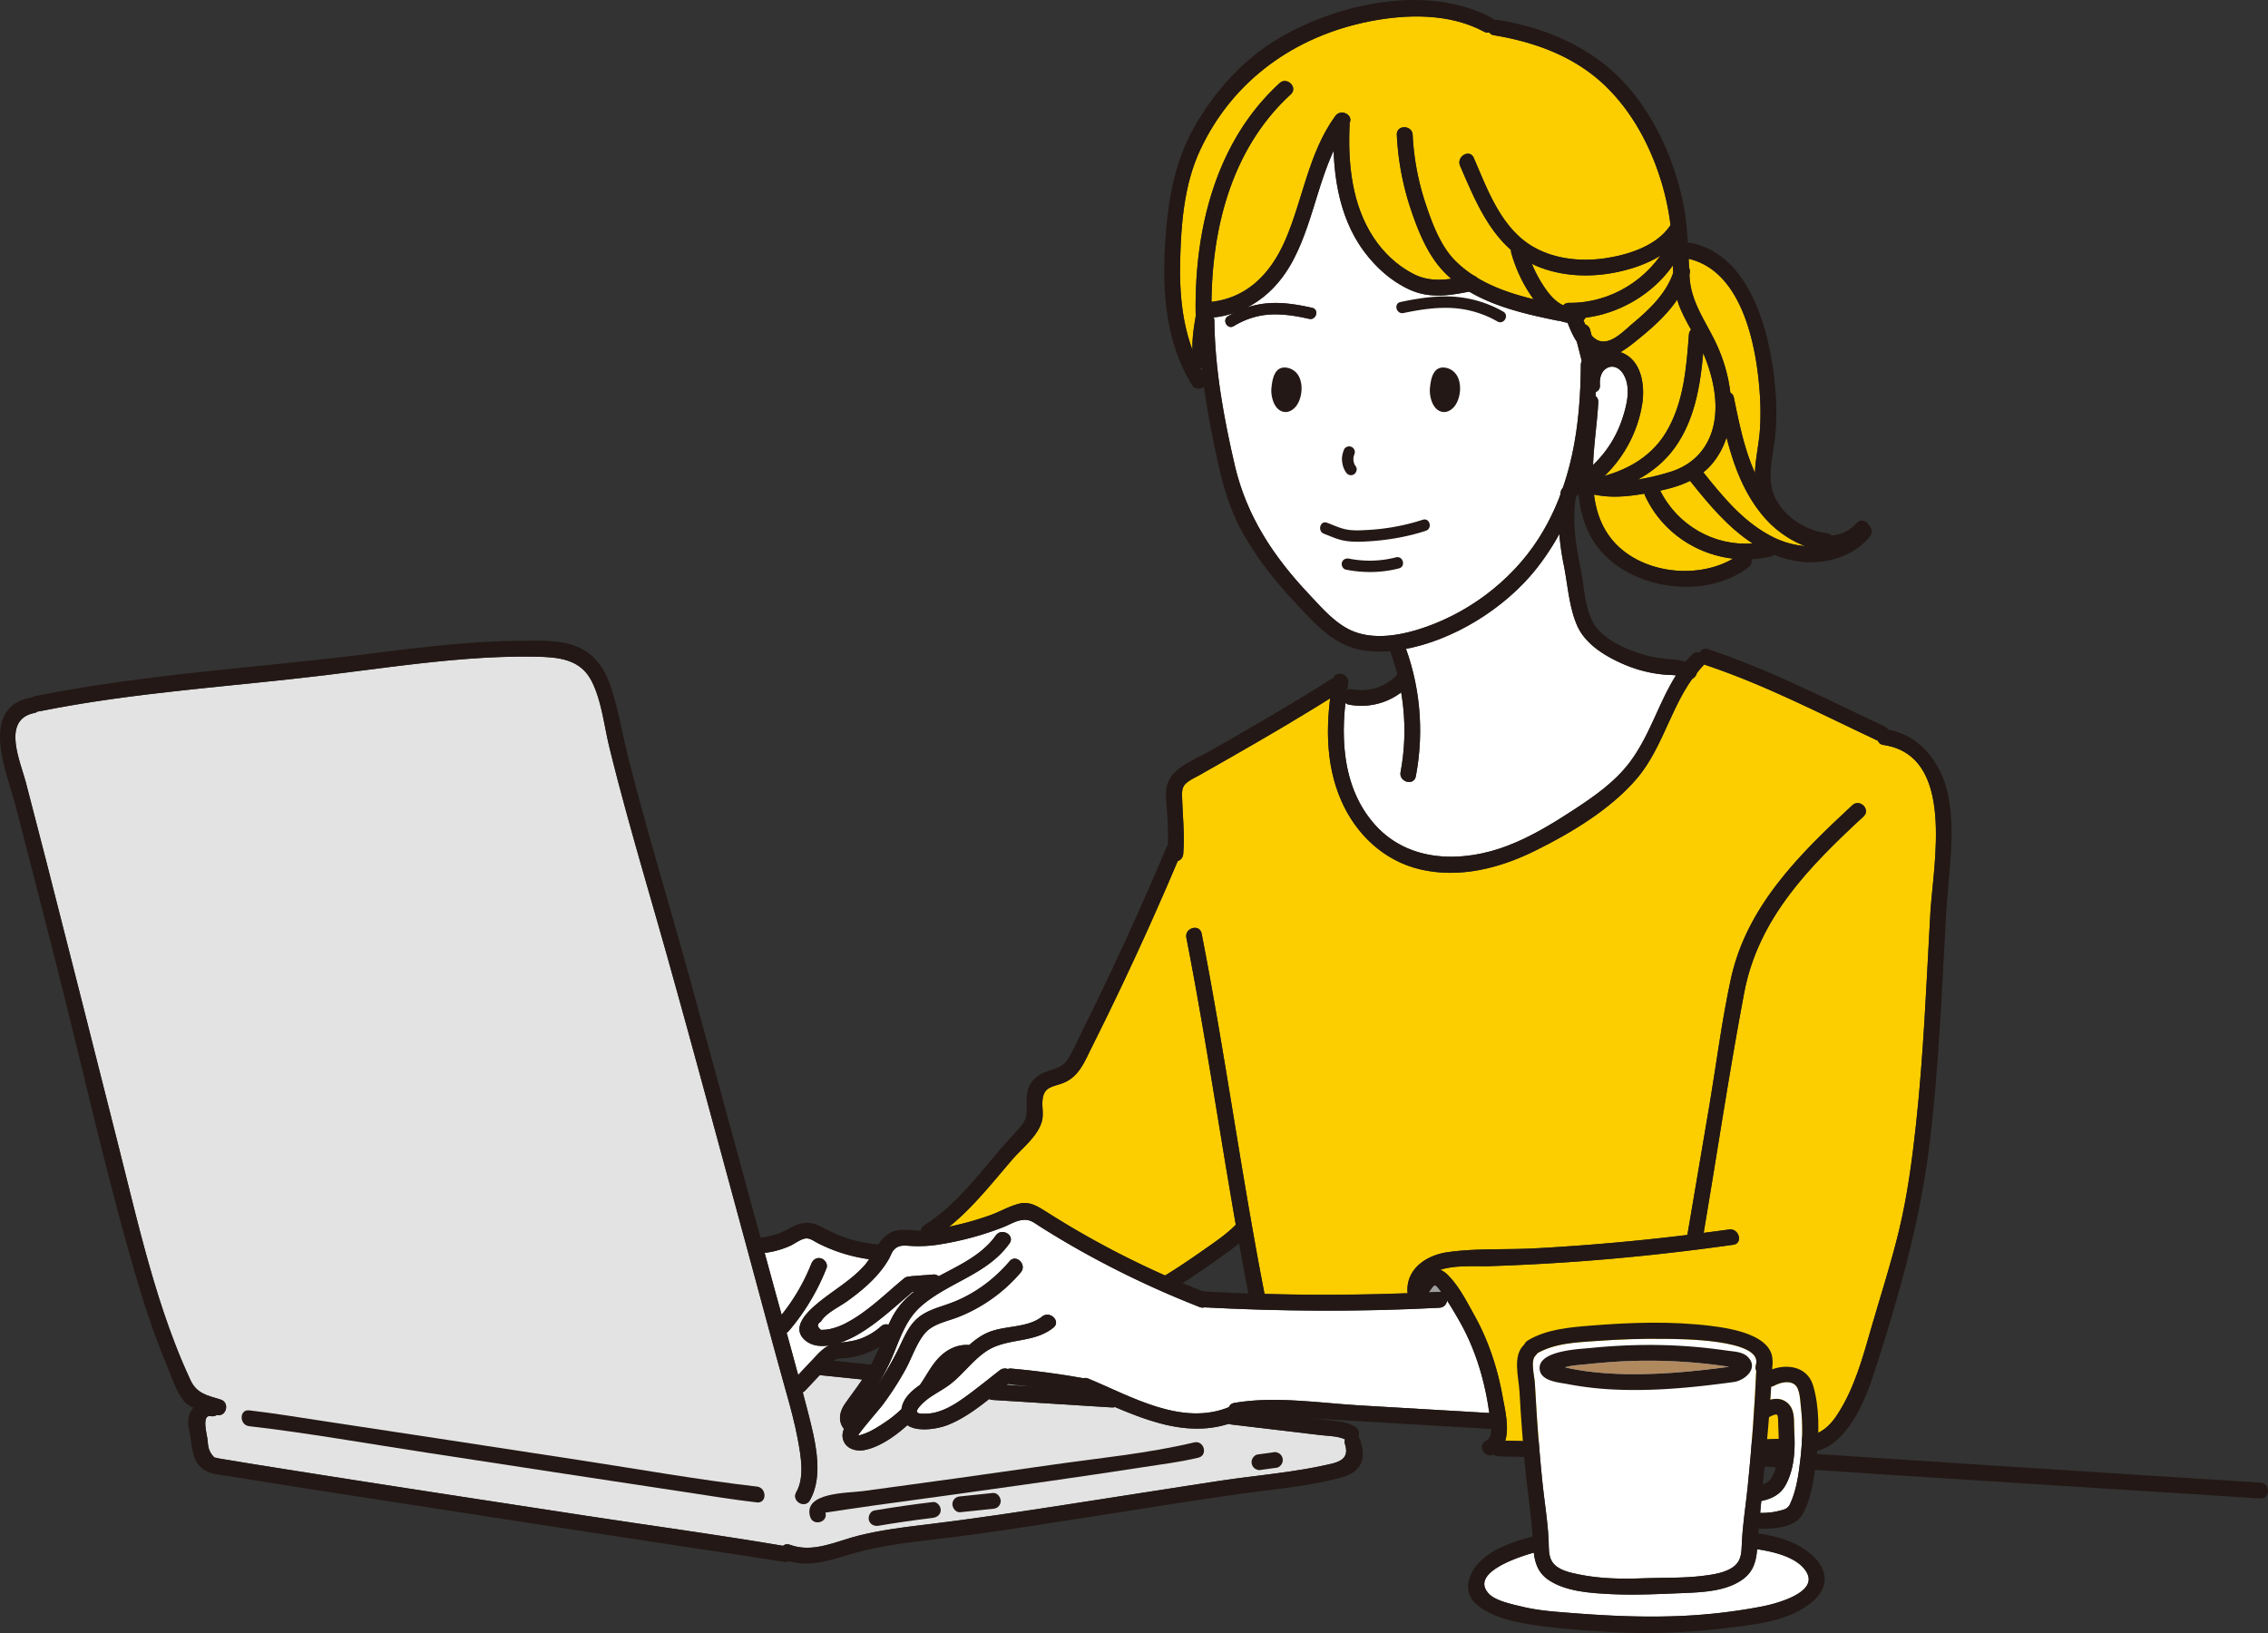 <svg id="グループ_115" data-name="グループ 115" xmlns="http://www.w3.org/2000/svg" width="3819.778" height="2750.207" viewBox="0 0 3819.778 2750.207">
  <rect x="0" y="0" width="3819.778" height="2750.207" fill="#333333" stroke="none"/>
  <g id="グループ_112" data-name="グループ 112">
    <path id="パス_378" data-name="パス 378" d="M2363.823,527.194c26.446-5.559,53.277-9.756,80.387-8.518a172.508,172.508,0,0,1,77.8,22.754c10.8,6.128,20.514-10.506,9.722-16.634a193.739,193.739,0,0,0-84.789-25.24c-29.646-1.751-59.318,2.984-88.242,9.064C2346.578,511.168,2351.709,529.741,2363.823,527.194Z" fill="#9e9e9e"/>
    <path id="パス_379" data-name="パス 379" d="M2303.446,911.8c33.166-1.924,66.3-7.495,97.9-17.865,11.725-3.848,6.7-22.456-5.121-18.574a365.151,365.151,0,0,1-92.777,17.176c-12.924.749-26.283,1.539-38.985-1.514-10.173-2.446-19.712-7-29.478-10.652-11.623-4.351-16.643,14.26-5.12,18.575,10.068,3.769,19.9,8.473,30.425,10.867C2274.445,913.03,2289.051,912.631,2303.446,911.8Z" fill="#9e9e9e"/>
    <path id="パス_380" data-name="パス 380" d="M2272.735,799.959a9.849,9.849,0,0,0,7.422-.972c4.063-2.619,6.58-8.787,3.455-13.177a29.87,29.87,0,0,1-2.466-4.389,31.8,31.8,0,0,1-1.5-5.577,32.362,32.362,0,0,1,0-5.228,30.1,30.1,0,0,1,1.684-6.239q-.384.912-.769,1.825c1.057-2.446,1.691-4.682.952-7.368a9.636,9.636,0,0,0-11.847-6.727c-2.223.72-4.783,2.185-5.757,4.427-2.731,6.285-4.33,13-3.608,19.9.712,6.807,2.659,13.462,6.671,19.1A10.383,10.383,0,0,0,2272.735,799.959Z" fill="#9e9e9e"/>
    <path id="パス_381" data-name="パス 381" d="M2351.063,938.661a177.865,177.865,0,0,1-79.168,2.121c-5.095-1.024-10.4,1.463-11.848,6.727-1.3,4.747,1.6,10.817,6.727,11.847,29.329,5.894,60.421,5.472,89.41-2.121C2368.166,954.1,2363.085,935.513,2351.063,938.661Z" fill="#9e9e9e"/>
    <path id="パス_382" data-name="パス 382" d="M2165.254,619.017c-19.072-1.425-22.417,20.178-23.88,34.2-1.5,14.316,4.534,39.127,22.528,40.642,7.97.671,15.845-4.681,20.6-12.042,8.9-13.8,10.773-36.558,1.462-50.648A27.687,27.687,0,0,0,2165.254,619.017Z" fill="#9e9e9e"/>
    <path id="パス_383" data-name="パス 383" d="M2432.228,619.017c-19.07-1.425-22.415,20.178-23.879,34.2-1.494,14.316,4.533,39.127,22.529,40.642,7.969.671,15.845-4.681,20.594-12.042,8.9-13.8,10.774-36.558,1.463-50.648A27.684,27.684,0,0,0,2432.228,619.017Z" fill="#9e9e9e"/>
    <path id="パス_384" data-name="パス 384" d="M1274.866,2503.623c-97.314-11.148-200.751-29.565-299.8-44.693-143.839-21.97-287.642-44.184-431.536-65.8-41.2-6.188-82.422-13.107-123.824-17.85-17.022-1.95-16.883,24.737,0,26.671,97.315,11.149,200.752,29.566,299.805,44.694,143.839,21.97,287.642,44.184,431.535,65.8,41.2,6.188,82.423,13.108,123.824,17.85C1291.889,2532.245,1291.75,2505.558,1274.866,2503.623Z" fill="#e3e3e3"/>
    <path id="パス_385" data-name="パス 385" d="M2011.193,2429.249c-78.543,18.772-160.973,26.4-240.78,37.9q-158.424,22.827-317.068,44.133c-25.943,3.47-101.247,1.7-88.873,43.273,4.885,16.413,30.634,9.424,25.719-7.09-.063-.211,78.672-11.593,83.389-12.228q69.423-9.351,138.8-19.025c103.765-14.427,207.531-28.976,311.067-44.977,31.565-4.879,63.732-8.831,94.833-16.265C2034.97,2450.979,2027.905,2425.255,2011.193,2429.249Z" fill="#9e9e9e"/>
    <path id="パス_386" data-name="パス 386" d="M1571.063,2529.669q-49.319,5.918-98.317,14.169c-7.106,1.2-11.084,9.964-9.313,16.4,2.068,7.528,9.276,10.52,16.4,9.315q45.454-7.69,91.227-13.217c7.15-.858,13.336-5.515,13.336-13.335C1584.4,2536.464,1578.263,2528.8,1571.063,2529.669Z" fill="#9e9e9e"/>
    <path id="パス_387" data-name="パス 387" d="M1672.08,2514.451l-54.706,5.684c-3.63.377-6.76,1.236-9.43,3.906a13.544,13.544,0,0,0-3.905,9.43c.3,6.607,5.9,14.108,13.335,13.335l54.706-5.684c3.63-.377,6.759-1.236,9.431-3.906a13.551,13.551,0,0,0,3.905-9.43C1685.12,2521.18,1679.511,2513.679,1672.08,2514.451Z" fill="#9e9e9e"/>
    <path id="パス_388" data-name="パス 388" d="M2153.839,2447.441l-3.185-1.345a13.432,13.432,0,0,0-7.09,0l-25.821,3.536c-3.059.419-6.492,3.6-7.97,6.128a13.624,13.624,0,0,0-1.344,10.277,13.488,13.488,0,0,0,6.129,7.969q1.593.672,3.185,1.344a13.416,13.416,0,0,0,7.091,0l25.82-3.536c3.06-.418,6.493-3.6,7.97-6.128a13.335,13.335,0,0,0-4.785-18.245Z" fill="#9e9e9e"/>
    <path id="パス_389" data-name="パス 389" d="M2827.838,514.086c5.483,14.38,12.83,27.834,20.291,41.228a13,13,0,0,0-3.673,8.124c-4.265,56.24-8.787,115.329-38.622,164.78-23.621,39.151-61.417,61.254-103.634,73.2,33.8-32.246,56.948-76.371,63.781-122.1,4.722-31.587-1.827-74.634-36.955-86.207,9.356-5.262,18.131-12.095,26.2-18.585,25.6-20.579,51.135-42.967,69.492-70.107C2825.656,507.671,2826.626,510.909,2827.838,514.086Z" fill="#fcce00"/>
    <path id="パス_390" data-name="パス 390" d="M2907.877,736.536c12.7,49.939,30.8,98.354,65.8,137.426a174.343,174.343,0,0,0,66.163,45.561,146.091,146.091,0,0,1-51.763-14.028c-49.8-24.139-85.422-67.633-119.319-110.065a105.037,105.037,0,0,0,14.975-14.509A132.721,132.721,0,0,0,2907.877,736.536Z" fill="#fcce00"/>
    <path id="パス_391" data-name="パス 391" d="M2886.57,713.222c-8,40.493-33.918,69.186-73.231,81.4a375.641,375.641,0,0,1-54.939,12.865c27.148-14.649,50.874-34.853,68.3-62.3,28.525-44.938,37.013-97.834,41.8-150.139.629,1.447,1.414,2.818,2.008,4.284C2884.765,634.524,2894.04,675.391,2886.57,713.222Z" fill="#fcce00"/>
    <path id="パス_392" data-name="パス 392" d="M2678.025,555.112c-1.03-4.033-4.335-7.123-8.211-8.677-1.042-2.424-1.995-4.795-2.874-7.094a11.588,11.588,0,0,0,3.26-4.279c58.594-7.409,113.3-40.026,147.4-88.241.112,4.073.279,8.141.478,12.211-12.1,35.527-40.177,62.281-68.452,85.825-12.958,10.788-30.431,29.68-48.354,30.272-8.827.293-15.509-4.2-20.833-10.558Q2679.234,559.842,2678.025,555.112Z" fill="#fcce00"/>
    <path id="パス_393" data-name="パス 393" d="M2687.307,667.259c.151-2.413.353-4.816.484-7.235,4.211-1.739,7.334-5.545,6.831-11.645-.872-10.588,1.656-22.9,11.744-28.519,10.247-5.707,20.673-.25,26.658,8.66,15.088,22.463,6.845,54.287-1.121,77.867a187.968,187.968,0,0,1-48.871,76.528c1.451-36.313,7.163-73.059,8.832-105.5A11.281,11.281,0,0,0,2687.307,667.259Z" fill="#fff"/>
    <path id="パス_394" data-name="パス 394" d="M2642.611,510.029a12.068,12.068,0,0,0-9.71,4.148c-12-5.337-22.188-16.7-29.552-27.19a223.89,223.89,0,0,1-23.522-43.236c2.717,1.334,5.09,3.009,7.941,4.21,41.934,17.665,89.522,19.653,133.785,10.715,25.6-5.17,52.1-14.027,74.781-28.143C2761.7,479.821,2703.521,510.742,2642.611,510.029Z" fill="#fcce00"/>
    <path id="パス_395" data-name="パス 395" d="M2722.049,916.708c-23-23.528-33.456-52.538-37.391-83.647.234-.045.459-.112.693-.157,27.868,5.955,56.278,3.363,84.3-1.533a13.408,13.408,0,0,0,.728,3.065c27.7,60.325,85.228,99.169,148.477,106.4C2859.365,975.5,2770.386,966.161,2722.049,916.708Z" fill="#fcce00"/>
    <path id="パス_396" data-name="パス 396" d="M2796.122,826.284c17.379-3.6,34.549-8.67,50.192-16.486.01.012.009.026.019.038,31.1,38.965,63.749,78.168,105.4,105.254C2887.082,920.074,2825.654,884.912,2796.122,826.284Z" fill="#fcce00"/>
    <path id="パス_397" data-name="パス 397" d="M2963.843,663.145a445.231,445.231,0,0,1,.181,61.207c-1.722,23.989-7.5,47.911-8.306,71.971-17.82-39.93-26.827-83.931-35.466-126.585a11.33,11.33,0,0,0-6.045-8.374,267.849,267.849,0,0,0-22.7-80.483c-17.6-38.472-43.384-70.689-45.935-114.379-.092-1.575-.145-3.146-.23-4.719.1-.345.261-.655.36-1a12.044,12.044,0,0,0-.853-9.094c-.25-5.208-.529-10.42-.761-15.623C2935.048,457.2,2958.657,584.789,2963.843,663.145Z" fill="#fcce00"/>
    <path id="パス_398" data-name="パス 398" d="M1987.6,441.713c1.442-63.648,6.423-130.441,33.628-188.812,54.9-117.788,159.981-192.253,285.751-216.956,63.09-12.391,134.411-13.688,192.5,17.455a12.581,12.581,0,0,0,8.951,1.2,10.894,10.894,0,0,0,7.671,4.773c69.826,11.548,137.3,36.216,188.76,86.434,46.183,45.068,76.768,104.129,94.759,165.625a429.6,429.6,0,0,1,13.808,67.926c-.05.073-.122.1-.171.171-23.162,34.893-71.588,49.916-111.02,55.583-39.052,5.614-82.174,1.364-117.186-17.871-56.024-30.78-78.975-96.117-102.941-151.459-6.8-15.709-29.788-2.142-23.03,13.462,22.071,50.966,44.4,105.436,85.9,141.607a13.45,13.45,0,0,0,.422,5.495,243.821,243.821,0,0,0,37.584,77.621c-33.54-8.188-66.847-19.07-95.928-36.749a12.832,12.832,0,0,0-3.357-2.275,184.11,184.11,0,0,1-33.763-26.852c-24.664-25.354-38.786-64.244-49.626-97.206A436.12,436.12,0,0,1,2379.2,227.126c-.888-17.077-27.565-17.183-26.671,0a464.684,464.684,0,0,0,22.061,120.847c11.93,36.335,27.432,76.509,53.188,105.441a178.7,178.7,0,0,0,16.63,16.029c-22.036,3.066-43.546,2.7-65.045-8.666-26.759-14.148-49.406-35.515-66-60.761-36.7-55.821-43.362-124.825-40.319-189.968a12.214,12.214,0,0,0-.421-2.69c7.472-13.345-14.073-25.27-23.7-11.981-45.129,62.308-54.22,139.085-83.949,208.3-24,55.87-63.727,97.472-124.545,104.431,1.378-128.584,35.746-259.66,133.468-349.188,12.684-11.62-6.217-30.441-18.859-18.86-107.565,98.545-143.343,245.923-141.322,387.208a12.669,12.669,0,0,0,.576,2.643c-3.4,18.86-6.557,39.639-6.064,59.131C1990.925,542.454,1986.465,491.746,1987.6,441.713Z" fill="#fcce00"/>
    <path id="パス_399" data-name="パス 399" d="M2022.3,619.927c.46-.008.915-.094,1.376-.146.118,1.084.216,2.167.339,3.251C2023.447,621.995,2022.851,620.969,2022.3,619.927Z" fill="#9e9e9e"/>
    <path id="パス_400" data-name="パス 400" d="M2281.828,1064.27c-31.328-11.55-55.383-40.362-77.6-63.943-59.576-63.242-104.783-131.5-124.6-216.7-18.36-78.943-33.54-162.2-34.361-243.462a13.608,13.608,0,0,0-1.2-5.624,171.76,171.76,0,0,0,34.623-7.529c-3.529,1.793-7.1,3.492-10.513,5.562-10.588,6.415-.918,23.08,9.722,16.632,19.02-11.523,39.939-18.44,62.21-19.53,21.889-1.071,43.5,2.56,64.778,7.334,12.075,2.708,17.231-15.858,5.121-18.575-23.557-5.284-47.855-9.426-72.081-7.9a150.651,150.651,0,0,0-37.573,7.287c33.084-16.949,59.527-44.833,78.351-81.039,30.126-57.947,40.359-123.946,67.494-182.724,2.012,60.095,14.991,120.93,51.262,169.6,19.874,26.665,45.471,49.754,75.843,63.824,33.45,15.5,66.856,10.607,101.325,3.58,44.727,26.5,98.932,38.846,148.4,48.934a13.24,13.24,0,0,0,3.421.01,59.292,59.292,0,0,0,13.674,3.453c4.191,11.066,8.97,22.3,15.568,31.992q4.167,16.314,8.336,32.627a12.981,12.981,0,0,0-1.571,6.155c-.432,71.364-7.737,142.135-30.843,208.326a11.267,11.267,0,0,0-3.123,6.258c-.211,1.327-.211,2.645-.4,3.972a395.727,395.727,0,0,1-36.878,74.267c-46.71,72.881-122.2,128.9-205.219,153.86C2353.431,1070.71,2314.673,1076.377,2281.828,1064.27Z" fill="#fff"/>
    <path id="パス_401" data-name="パス 401" d="M2271.243,1186.578a110.931,110.931,0,0,0,88.538-20.515,378.393,378.393,0,0,1-.943,134.251c-3.174,16.774,22.527,23.962,25.719,7.09a409.5,409.5,0,0,0-16.75-214.713c83.187-15.91,168.727-69.871,220.524-135.854a419.834,419.834,0,0,0,38.053-57.7,434.241,434.241,0,0,0,7.3,52.392c6.75,33.293,8.7,69.365,22.015,100.871,13.172,31.166,45.238,51.235,75.035,64.609a224.737,224.737,0,0,0,51.194,16.215c7.761,1.433,15.643,2.481,23.506,3.153,5.254.45,11.458.348,17.3,1.19-29.306,46.713-44.272,101.56-77.9,146.153-25.04,33.212-59.773,57.468-94.21,79.979-35.492,23.2-72.183,45.612-111.942,60.767-74.811,28.518-164.673,28.744-222.062-34.508-50.923-56.126-58.8-133.6-50.612-206.217A10.642,10.642,0,0,0,2271.243,1186.578Z" fill="#fff"/>
    <path id="パス_402" data-name="パス 402" d="M1330.386,2098.36c8.044-3.619,16.029-10.176,24.609-12.272,7.961-1.946,14.505,3.465,21.268,6.991,27.477,14.322,57.015,23.2,87.5,27.465a91.53,91.53,0,0,1-8.86,11.84c-23.645,25.76-54.014,42.162-80.36,64.6-16.258,13.845-41.517,38.893-19.658,59.235,11.114,10.342,26.333,12.013,41.712,9.626-9.284,4.345-16.4,11.6-23.982,19.658l-28.474,30.274c-6.423-23.794-12.7-47.613-19.317-71.359a10.262,10.262,0,0,0,3.169-2.227,373.714,373.714,0,0,0,64.056-106.523c2.644-6.7-2.9-14.641-9.314-16.405-7.573-2.08-13.751,2.588-16.405,9.315a334.87,334.87,0,0,1-49.911,85.5c-4.278-15.392-8.6-30.78-12.795-46.185q-7.871-28.938-15.786-57.864A147.342,147.342,0,0,0,1330.386,2098.36Z" fill="#fff"/>
    <path id="パス_403" data-name="パス 403" d="M1536.791,2175.828l2.563-.193a141.837,141.837,0,0,0-25.17,24.8c-7.352,9.488-12.861,19.9-17.713,30.666a12.751,12.751,0,0,0-12.682,2.7,107.866,107.866,0,0,1-34,20.539c-11.766,4.313-23.353,5.521-35.405,7.066a163.951,163.951,0,0,0,27.581-12.181C1476.5,2229.877,1506.49,2201.272,1536.791,2175.828Z" fill="#fff"/>
    <path id="パス_404" data-name="パス 404" d="M361.426,2454.883c1.883.947,1.883,1.62,0,0Z" fill="#9e9e9e"/>
    <path id="パス_405" data-name="パス 405" d="M2265.363,2424.405a11.831,11.831,0,0,0-.128,7.741c9.125,28.484-15.194,31.419-36.838,36.147-19.372,4.232-38.951,7.456-58.569,10.3-39.313,5.706-78.845,9.735-118.121,15.732-84.377,12.882-168.686,26.234-253.043,39.257-81.47,12.578-162.738,24.875-244.588,34.664-36.05,4.311-72.2,9.125-107.487,17.847-38.02,9.4-76.935,30.083-116.224,15.492-4.785-1.777-8.616-.578-11.424,1.9-110.5-18.793-221.786-33.83-332.572-50.8-173.756-26.614-347.537-53.1-521.138-80.7-26.807-4.263-53.62-8.511-80.38-13.058-6.7-1.138-13.664-1.913-20.256-3.6-1.157-.3-2.364-.466-3.52-.785a19.23,19.23,0,0,1-1.743-1.7c-7.816-8.754-8.933-16.376-9.683-27.346-.539-7.862-11.13-43.645,5.324-40.462a13.229,13.229,0,0,0,10.435-2.137c15.722,3.83,22.212-20.813,6.18-25.811-22.347-6.967-40.139-9.893-50.724-32.628q-13.739-29.509-25.472-59.888c-13.793-35.545-25.791-71.761-36.664-108.3-22.029-74.013-39.754-149.257-58.623-224.114q-60.222-238.911-121.152-477.644-17.613-68.492-35.447-136.926c-9.248-35.468-41.438-105.573,14.574-116.861a12.169,12.169,0,0,0,5.689-2.782,13.14,13.14,0,0,0,2.846,0c160.051-32.235,322.753-41.418,484.477-61.231,78.584-9.628,157.005-21.063,235.989-27.007,38.155-2.871,76.435-4.471,114.7-3.741,38.368.731,75.939,3.571,95.06,41.944,16.639,33.391,20.638,74.634,29.441,110.561,9.559,39.01,19.826,77.844,30.469,116.571,21.7,78.959,44.987,157.469,67.15,236.3,44.87,159.584,87.581,319.809,131.161,479.752,22.757,83.519,44.825,167.252,68.21,250.6,7.783,27.74,15.451,55.563,20.627,83.93,4.9,26.871,11.419,62.372-2.819,87.5-8.473,14.955,14.561,28.411,23.031,13.461,24.63-43.467,7.577-104.906-3.743-149.937-2.668-10.611-5.685-21.146-8.462-31.733a13.167,13.167,0,0,0,4.29-3.028l24.723-26.284a17.7,17.7,0,0,0,2.412.609q34.311,3.549,68.623,7.1c-9.206,13.9-19.239,27.112-28.791,40.833-9.328,13.4-12.146,29.373-1.686,42.35-2.639,6.133-3.534,12.7-.937,19.726,5.063,13.706,20.962,18.422,34.2,16.114,25.98-4.528,53.286-23.814,73.5-42.183,17.247,12.2,51.639,6.355,68.672-.5,25.054-10.085,47.481-26.316,69.007-43.438a13.972,13.972,0,0,0,5.629,1.518l201.212,12.64a12.83,12.83,0,0,0,4.96-.7c61.8,26.235,126.017,49.091,191.714,28.247a18.9,18.9,0,0,0,4.693,1.223l100.66,11.963,49.343,5.864C2237.271,2418.513,2253.026,2418.537,2265.363,2424.405Z" fill="#e3e3e3"/>
    <path id="パス_406" data-name="パス 406" d="M1697.959,2330.38a16.826,16.826,0,0,0,4.491,1.108c10.308.915,20.56,2.279,30.837,3.434l-38.033-2.389Q1696.607,2331.452,1697.959,2330.38Z" fill="#9e9e9e"/>
    <path id="パス_407" data-name="パス 407" d="M2290.319,2366.93c-69.14-4.058-142.975-16.061-211.664-4.156-4.829.837-7.5,3.607-8.733,6.97-79.885,32.746-165.041-18.314-237.316-48.083a10.941,10.941,0,0,0-7.485-.422q-60.934-10.906-122.671-16.422a10.4,10.4,0,0,0-5.178.911,13.686,13.686,0,0,0-13.431,2.018c-17.516,13.651-34.822,27.639-52.661,40.869-15.314,11.358-31.771,22.709-50.119,28.513a73.963,73.963,0,0,1-25.484,3.78c-3.322-.138-10.1.216-11.175-3.337-.9-2.988,4.568-8.944,6.271-10.837,12.676-14.079,31.77-22.5,46.971-33.459,27.44-19.786,47.317-53.423,79.518-65.9,32.735-12.688,67.915-8.338,96.842-31.258,13.447-10.655-5.539-29.414-18.86-18.86-25.024,19.829-62.9,14.614-91.454,26.991-11.928,5.171-21.98,12.675-31.337,21.07-19.283-1.571-37.19,6.985-50.732,20.879-13.287,13.633-21.61,30.975-32.442,46.431-15.5,10.776-28.721,23.491-30.909,41.094a12.912,12.912,0,0,0-2.459,1.575c-10.352,10.037-22.35,18.467-34.553,26.087-6.9,4.307-14.079,8.629-21.612,11.735-1.651.68-13.038,5.094-13.9,4.141-1.375-1.518,36.641-45.593,40.012-50.081a522.13,522.13,0,0,0,38.687-59.585c10.814-19.435,18.061-42.689,31.734-60.264,13.9-17.864,38.076-21.416,58.007-29.287a266.6,266.6,0,0,0,104.97-75.018c11.084-12.99-7.7-31.942-18.859-18.859-27.431,32.147-62.152,57.275-102.1,71.491-18.005,6.409-37.112,11.306-52.094,23.82-16.323,13.634-23.73,33.637-32.891,52.174a518.634,518.634,0,0,1-34.016,58.717,360.155,360.155,0,0,0,18.933-34.637c15.99-34.121,24.424-71.207,54.106-96.677,46.661-40.04,110.742-52.724,147.893-104.818,9.984-14-13.136-27.334-23.029-13.462-23.611,33.107-60.858,49.646-96.238,68.718-2.346-1.818-5.163-3.273-8.151-3.047l-36.659,2.771a18.577,18.577,0,0,0-3.752.8,13.384,13.384,0,0,0-9.883,3.139c-30.8,25.468-61.49,56.367-97.194,74.9a106.833,106.833,0,0,1-24.271,9.484,67.874,67.874,0,0,1-18.391,2.146q-9.955-8.1.1-13.916c7.7-13.971,30.848-24.748,43.818-34.049,26.954-19.332,53.412-41.8,70.288-70.836,2.868-4.934,4.644-11.2,8.4-15.5,8.541-9.78,19.012-7.447,30.426-6.93a218.031,218.031,0,0,0,44.066-2.208,516.1,516.1,0,0,0,109.9-29.424c8.316-3.246,17.1-8.446,25.713-10.79,17.876-4.864,24.2,2.03,37.294,10.3q26.544,16.771,53.753,32.458a1597.9,1597.9,0,0,0,214.4,102.575,11.22,11.22,0,0,0,7.291.391c132.046,6.97,264.409,7.705,396.471.671,7.674-.409,11.727-6.048,12.517-12.022,6.942,10.695,13.56,21.634,19.872,32.582,17.654,30.625,30.563,63.37,39.6,97.517a476.447,476.447,0,0,1,10.937,53.592c.232,1.612.57,3.525.95,5.644Z" fill="#fff"/>
    <path id="パス_408" data-name="パス 408" d="M2408.681,2173.16c7.685-10.468,7.582-11.814,16.677.106.706.926,1.281,1.967,1.975,2.9a12.33,12.33,0,0,0-2.849-.427c-6.187.329-12.382.423-18.571.718C2406.842,2175.392,2407.785,2174.379,2408.681,2173.16Z" fill="#9e9e9e"/>
    <path id="パス_409" data-name="パス 409" d="M2535.213,2426.25c6.956-22.974-1-54.57-4.584-74.6-8.44-47.129-23.64-93.543-46.924-135.485-13.078-23.558-26.961-51.294-46.524-70.1a38.657,38.657,0,0,0-11.448-7.449c25.692-8.448,62.176-5.54,81.5-6.168q70.608-2.3,141.1-7.24c90.625-6.355,180.944-16.145,270.9-28.842,16.926-2.388,9.724-28.092-7.091-25.718-14.239,2.01-28.517,3.719-42.777,5.568,22.7-134.448,42.848-269.6,68.1-403.557,23.857-126.554,110.043-213.218,201.093-297.626,12.614-11.695-6.28-30.523-18.86-18.861-88.5,82.043-177.866,169.9-204.482,292.148-15.214,69.875-24.188,141.514-36.067,212.025q-18.492,109.748-37.262,219.448-128.188,15.672-257.236,22.667c-48.446,2.573-98.906-.41-146.913,6.456-34.951,5-69.383,27.681-67.268,66.76a13.935,13.935,0,0,0,.581,2.137q-120.6,4.544-241.289,1.34c-39.381-201.588-66.448-405.378-105.966-606.942-3.3-16.828-29.01-9.7-25.718,7.09,31.462,160.479,55.1,322.355,83.268,483.421-17.506,17.435-36.984,30.268-57.6,44.7-20.086,14.066-40.45,27.877-61.4,40.642a1539.165,1539.165,0,0,1-153.406-78.636c-16.855-9.9-33.417-20.233-49.965-30.631-13-8.169-25.977-15.526-41.8-11.762-17.1,4.068-33.338,13.849-49.956,19.746a513.1,513.1,0,0,1-54.669,16.034c-4.709,1.1-9.486,2.218-14.3,3.286,40.4-32.483,72.909-74.051,106.648-113.228,16.464-19.118,42.858-39.026,49.809-64.219,3.3-11.957.029-23.748,1.111-35.7,2.139-23.636,17.65-22.163,35.064-29.107,26.519-10.575,35.842-36.01,47.851-59.972q25.945-51.773,50.775-104.1,49.233-103.715,93.925-209.491a13.434,13.434,0,0,0,9.383-11.941c2.79-32.8-1.2-65.2-1.982-97.953-.246-10.3.715-16.8,9.2-23.223,6.56-4.97,14.687-8.6,21.836-12.663q23.55-13.383,47.086-26.788c57.722-32.934,115.06-66.537,171.372-101.834-7.194,58.2-5.283,117.562,18.5,172.19,24.754,56.852,71.926,101.792,133.155,116.1,66.141,15.462,133.607-1.8,193.231-31.238,60.34-29.788,126.716-69.478,170.972-121.059,42.555-49.6,56.615-116.488,94.084-168.749a14.48,14.48,0,0,0,7.186-8.759c3.514-4.388,6.831-8.9,10.779-13.016a12.731,12.731,0,0,0,1.459-2.3c101.215,33.5,195.624,82.716,291.856,127.944a12.944,12.944,0,0,0,1.506.371c1.113,3.562,3.8,6.505,8.909,7.253,122.315,17.9,83.843,200.457,79.153,283.212-6.725,118.686-11.341,237.585-24.184,355.824-6.471,59.569-14.393,119.229-28.373,177.554-13.339,55.656-31.053,110.134-46.924,165.09-14.655,50.745-28.718,103.3-58.346,147.764-18.59,27.9-39.458,36.494-72.378,38.058q-47.815,2.273-95.668,3.682Q2730.275,2431.882,2535.213,2426.25Z" fill="#fcce00"/>
  </g>
  <path id="パス_410" data-name="パス 410" d="M2662.458,614.236c-.622,102.8-14.705,204.6-71.245,292.822-46.71,72.881-122.2,128.9-205.219,153.861-32.563,9.791-71.321,15.459-104.165,3.351-31.329-11.549-55.385-40.362-77.6-63.942-59.576-63.243-104.783-131.5-124.6-216.7-18.36-78.944-33.54-162.2-34.361-243.463-.173-17.153-26.845-17.2-26.672,0,.808,79.908,15.587,161.716,32.813,239.516,8.493,38.355,19.039,75.343,37.551,110.223,24.106,45.42,55.835,85.927,90.855,123.359,25.166,26.9,51.614,57.838,86.028,73.12,29.506,13.1,64.165,13.007,95.474,7.766,85.2-14.262,173.866-69.618,227.007-137.315,77.9-99.235,100.052-219.167,100.8-342.6.1-17.166-26.568-17.185-26.671,0Z" fill="#231815"/>
  <path id="パス_411" data-name="パス 411" d="M2210.014,518.438c-23.557-5.284-47.856-9.425-72.082-7.9a152.163,152.163,0,0,0-69.749,22.039c-10.588,6.416-.918,23.08,9.722,16.633,19.019-11.524,39.939-18.441,62.21-19.531,21.888-1.07,43.5,2.56,64.778,7.334,12.075,2.709,17.231-15.858,5.121-18.575Z" fill="#231815"/>
  <path id="パス_412" data-name="パス 412" d="M2363.823,527.2c26.446-5.56,53.277-9.757,80.387-8.519a172.52,172.52,0,0,1,77.8,22.754c10.8,6.129,20.514-10.506,9.723-16.633a193.748,193.748,0,0,0-84.79-25.241c-29.646-1.751-59.318,2.984-88.242,9.064-12.124,2.549-6.993,21.121,5.121,18.575Z" fill="#231815"/>
  <path id="パス_413" data-name="パス 413" d="M2246.371,210.048c-3.432,73.438,5.9,152.979,51.1,213.612,19.874,26.665,45.471,49.755,75.843,63.825,35.918,16.639,71.768,9.807,108.96,2.024,16.79-3.513,9.685-29.229-7.09-25.719-33.054,6.917-64.433,13.579-95.814-3.013-26.758-14.148-49.406-35.514-66-60.761-36.7-55.821-43.363-124.825-40.319-189.968.8-17.159-25.871-17.118-26.671,0Z" fill="#231815"/>
  <path id="パス_414" data-name="パス 414" d="M2352.532,227.126a464.709,464.709,0,0,0,22.061,120.847c11.929,36.336,27.431,76.509,53.188,105.441,48.691,54.693,126.668,72.6,195.249,86.585,16.756,3.417,23.923-22.286,7.09-25.719-63.333-12.915-133.32-28.017-180.181-76.191-24.664-25.354-38.788-64.245-49.627-97.206A436.027,436.027,0,0,1,2379.2,227.126c-.89-17.077-27.566-17.182-26.672,0Z" fill="#231815"/>
  <path id="パス_415" data-name="パス 415" d="M2459.079,279.241c28.677,66.221,57.427,138.7,128.689,168.72,41.934,17.665,89.522,19.654,133.785,10.715,43.327-8.749,89.482-27.649,114.733-65.688,9.52-14.341-13.57-27.713-23.03-13.462-23.162,34.893-71.588,49.915-111.019,55.583-39.053,5.614-82.175,1.365-117.187-17.871-56.023-30.779-78.975-96.116-102.941-151.458-6.8-15.709-29.788-2.143-23.03,13.461Z" fill="#231815"/>
  <path id="パス_416" data-name="パス 416" d="M2248.923,195.377c-45.129,62.308-54.219,139.084-83.949,208.3-25.49,59.344-68.414,103.111-135.862,105.778-5.46.216-11.773,3.953-12.859,9.79-5.264,28.285-11.667,62.894-5.711,91.244,3.527,16.788,29.243,9.683,25.719-7.09-4.822-22.953,1.48-54.328,5.711-77.063l-12.86,9.79c67.721-2.677,118.765-40.035,149.6-99.341,38.149-73.378,43.93-159.866,93.242-227.948,10.083-13.92-13.045-27.247-23.03-13.462Z" fill="#231815"/>
  <path id="パス_417" data-name="パス 417" d="M2229.863,898.942c10.068,3.769,19.9,8.474,30.425,10.868,14.156,3.22,28.763,2.821,43.159,1.986,33.165-1.924,66.3-7.495,97.9-17.865,11.725-3.848,6.7-22.456-5.121-18.574a365.194,365.194,0,0,1-92.776,17.176c-12.924.75-26.284,1.54-38.986-1.514-10.173-2.445-19.712-7-29.477-10.652-11.624-4.351-16.644,14.261-5.121,18.575Z" fill="#231815"/>
  <path id="パス_418" data-name="パス 418" d="M2694.622,648.379c-.872-10.587,1.655-22.9,11.744-28.519,10.247-5.706,20.674-.25,26.658,8.66,15.087,22.463,6.845,54.287-1.122,77.868-15.037,44.507-46.279,83.4-88.543,104.51-15.358,7.67-1.865,30.685,13.461,23.03,58.378-29.156,99.585-90.528,109.161-154.6,4.761-31.854-1.855-75.453-37.769-86.583-34.928-10.825-62.961,22.858-60.261,55.637,1.4,16.986,28.082,17.135,26.671,0Z" fill="#231815"/>
  <path id="パス_419" data-name="パス 419" d="M2263.917,756.534c-2.733,6.286-4.331,13-3.609,19.9.712,6.808,2.659,13.462,6.671,19.1a10.386,10.386,0,0,0,5.756,4.426,9.844,9.844,0,0,0,7.422-.971c4.063-2.62,6.579-8.788,3.455-13.178a30.31,30.31,0,0,1-3.142-5.591q.484,1.151.971,2.3a31.9,31.9,0,0,1-2.136-7.962q.172,1.281.344,2.56a32.319,32.319,0,0,1,.005-7.79q-.171,1.28-.344,2.56a30.365,30.365,0,0,1,2.027-7.511l-.971,2.3.183-.422c1.072-2.466,1.716-4.715.971-7.421a9.821,9.821,0,0,0-4.426-5.756,9.721,9.721,0,0,0-7.421-.971c-2.222.719-4.782,2.185-5.756,4.426Z" fill="#231815"/>
  <path id="パス_420" data-name="パス 420" d="M2266.775,959.357c29.329,5.893,60.42,5.472,89.409-2.121,11.982-3.138,6.9-21.723-5.121-18.575a177.851,177.851,0,0,1-79.168,2.121c-5.094-1.024-10.4,1.463-11.847,6.727-1.305,4.748,1.6,10.818,6.727,11.848Z" fill="#231815"/>
  <path id="パス_421" data-name="パス 421" d="M2184.5,681.819c-4.75,7.361-12.625,12.714-20.595,12.043-17.994-1.516-24.023-26.327-22.528-40.643,1.464-14.024,4.809-35.626,23.88-34.2a27.689,27.689,0,0,1,20.706,12.153C2195.271,645.261,2193.4,668.024,2184.5,681.819Z" fill="#231815"/>
  <path id="パス_422" data-name="パス 422" d="M2451.472,681.819c-4.75,7.361-12.625,12.714-20.594,12.043-17.995-1.516-24.023-26.327-22.529-40.643,1.464-14.024,4.809-35.626,23.88-34.2a27.69,27.69,0,0,1,20.707,12.153C2462.246,645.261,2460.374,668.024,2451.472,681.819Z" fill="#231815"/>
  <path id="パス_423" data-name="パス 423" d="M2512.939,30.37C2404.619-27.7,2254.813,5.212,2153.8,64.45c-59.615,34.962-108.288,89.367-142.222,149.162-35.293,62.192-45.079,128.823-49.416,199.233-4.966,80.624,1.75,165.348,45.349,235.476,9.045,14.547,32.128,1.171,23.03-13.462-36-57.9-44.463-126.137-42.944-193.146,1.442-63.647,6.423-130.44,33.627-188.811,54.9-117.788,159.982-192.254,285.752-216.957,63.09-12.391,134.412-13.688,192.5,17.455,15.124,8.109,28.61-14.908,13.461-23.03Z" fill="#231815"/>
  <path id="パス_424" data-name="パス 424" d="M2516.1,59.371c69.826,11.548,137.3,36.215,188.76,86.433,46.183,45.068,76.768,104.129,94.759,165.625a443.571,443.571,0,0,1,17.027,103.234c1.651,33.04-.782,68.017,11.191,99.423,11.377,29.841,30.7,55.735,42.663,85.248,14.264,35.19,23.54,76.057,16.07,113.888-8,40.494-33.918,69.187-73.231,81.4-39.6,12.3-88.544,22.026-129.055,10.759-16.562-4.606-23.631,21.118-7.091,25.719,38.659,10.752,78.595,3.363,117.169-4.424,33.62-6.788,66.829-18.609,89.374-45.756,46.418-55.9,36.051-138.225,7.772-200.04-17.6-38.471-43.384-70.688-45.934-114.379-2.494-42.722-2.365-85.373-11.414-127.418-14.485-67.3-42.723-132.679-86.588-186.094-56.661-69-137.716-105-224.381-119.338-16.791-2.777-24.012,22.92-7.091,25.719Z" fill="#231815"/>
  <path id="パス_425" data-name="パス 425" d="M2545.4,426.343c8.117,28.542,21.147,56.074,39.057,79.794,18.151,24.039,45.73,44.6,77.5,35.753,16.512-4.6,9.5-30.338-7.091-25.719-21.547,6-39.975-12.741-51.514-29.184a224.489,224.489,0,0,1-32.228-67.734c-4.687-16.482-30.43-9.476-25.719,7.09Z" fill="#231815"/>
  <path id="パス_426" data-name="パス 426" d="M2642.612,536.7c78.421.918,154.588-44.826,190.076-114.882,7.738-15.277-15.264-28.794-23.03-13.462-31.406,62-97.448,102.488-167.046,101.673-17.168-.2-17.18,26.47,0,26.671Z" fill="#231815"/>
  <path id="パス_427" data-name="パス 427" d="M2639.18,541.015c8.91,23.912,20.22,49.3,46.235,58.347,26.719,9.285,50.231-9.086,69.813-24.829,38.136-30.659,76.54-65.071,90.475-113.751,4.732-16.532-21-23.589-25.719-7.09-10.957,38.276-40.652,66.434-70.355,91.165-12.957,10.789-30.431,29.679-48.354,30.273-21.082.7-30.425-25.234-36.376-41.205-5.941-15.942-31.731-9.043-25.719,7.09Z" fill="#231815"/>
  <path id="パス_428" data-name="パス 428" d="M2652.307,562.2l14.4,56.369c1.727,6.76,9.639,11.5,16.4,9.314a13.6,13.6,0,0,0,9.315-16.405q-7.2-28.184-14.4-56.368c-1.727-6.76-9.639-11.5-16.4-9.314a13.6,13.6,0,0,0-9.314,16.4Z" fill="#231815"/>
  <path id="パス_429" data-name="パス 429" d="M2155.038,140.062c-107.565,98.545-143.343,245.922-141.323,387.207.246,17.148,26.918,17.2,26.672,0-1.925-134.6,30.931-274.37,133.51-368.348,12.684-11.62-6.217-30.441-18.859-18.859Z" fill="#231815"/>
  <path id="パス_430" data-name="パス 430" d="M2336.993,1085.674c27.425,67.989,35.494,142.505,21.845,214.64-3.173,16.775,22.527,23.962,25.719,7.09,14.517-76.725,7.4-156.309-21.845-228.821-6.34-15.716-32.149-8.85-25.719,7.091Z" fill="#231815"/>
  <path id="パス_431" data-name="パス 431" d="M2628.491,828.818c-6.537,41.214-3.059,81.991,5.2,122.713,6.751,33.294,8.7,69.365,22.015,100.872,13.173,31.165,45.237,51.235,75.034,64.608a224.711,224.711,0,0,0,51.2,16.215c7.761,1.433,15.643,2.481,23.507,3.153,9.186.787,21.468-.543,29.154,5.512,13.338,10.509,32.338-8.239,18.859-18.859-11.73-9.243-23.83-11.632-38.5-12.7-17.217-1.253-33.83-3.712-50.37-8.837-28.758-8.912-67.917-26.651-82.322-54.863-14.025-27.469-14.209-61.052-20.417-90.772-8.275-39.616-14.033-79.586-7.63-119.951,2.663-16.792-23.033-24.022-25.719-7.091Z" fill="#231815"/>
  <path id="パス_432" data-name="パス 432" d="M2869.63,1119.036c101.236,33.5,195.664,82.728,291.913,127.966,15.445,7.259,29-15.727,13.462-23.03-98.326-46.214-194.865-96.431-298.285-130.654-16.333-5.405-23.335,20.343-7.09,25.718Z" fill="#231815"/>
  <path id="パス_433" data-name="パス 433" d="M3119.688,1356.172c-88.5,82.042-177.866,169.9-204.483,292.147-15.214,69.875-24.187,141.514-36.066,212.025q-18.717,111.092-37.718,222.135c-2.858,16.788,22.84,24,25.719,7.09,23.633-138.845,44.226-278.518,70.315-416.911,23.857-126.554,110.043-213.218,201.093-297.626,12.614-11.695-6.28-30.522-18.86-18.86Z" fill="#231815"/>
  <path id="パス_434" data-name="パス 434" d="M2912.132,2070.647q-162.966,23-327.492,31.813c-48.445,2.573-98.9-.411-146.911,6.455-34.952,5-69.384,27.681-67.269,66.76.451,8.346,8.194,15.537,16.88,12.859,9.366-2.886,15.593-7.545,21.34-15.374,7.685-10.469,7.583-11.813,16.678.106,11.839,15.517,21.777,32.818,31.514,49.709,17.655,30.626,30.564,63.37,39.6,97.518a476.083,476.083,0,0,1,10.936,53.592c1.879,12.987,10.408,45.162-4.892,52.627-15.424,7.524-1.919,30.533,13.461,23.029,34.057-16.614,19.8-69.314,14.649-98.092-8.44-47.128-23.64-93.543-46.924-135.485-13.077-23.557-26.961-51.294-46.525-70.1-7.851-7.547-19.264-12.487-30.217-9.039-13.333,4.2-14.822,22.126-26.713,25.791l16.881,12.859c-2.775-51.272,77.786-42.178,110.1-43.228q70.608-2.294,141.1-7.24c90.625-6.355,180.944-16.145,270.9-28.842,16.925-2.389,9.724-28.092-7.09-25.718Z" fill="#231815"/>
  <path id="パス_435" data-name="パス 435" d="M2524.107,2452.677q200.518,5.91,401.131-.2,45.567-1.422,91.113-3.473c26.288-1.219,51.179-2.589,72.553-19.722,39.6-31.744,58.832-89.236,73.655-135.9,37.939-119.456,71.462-239.267,86.879-363.858,16.087-130,20.939-261,28.345-391.686,3.736-65.913,16.862-137.275,2.442-202.539-11.167-50.542-47.5-98.535-101.177-106.391-16.79-2.458-24.038,23.238-7.09,25.718,122.315,17.9,83.844,200.458,79.154,283.212-6.726,118.686-11.342,237.586-24.185,355.824-6.47,59.569-14.393,119.23-28.373,177.554-13.34,55.656-31.053,110.135-46.924,165.09-14.655,50.746-28.718,103.3-58.346,147.764-18.591,27.9-39.459,36.495-72.379,38.059q-47.812,2.273-95.667,3.682-200.514,6.244-401.131.195c-17.168-.506-17.153,26.166,0,26.672Z" fill="#231815"/>
  <path id="パス_436" data-name="パス 436" d="M2424.483,2175.744c-133.4,7.1-267.1,6.332-400.476-.839-17.152-.922-17.1,25.752,0,26.672,133.376,7.171,267.08,7.943,400.476.838,17.074-.909,17.181-27.586,0-26.671Z" fill="#231815"/>
  <path id="パス_437" data-name="パス 437" d="M1522.419,2153.148c-30.8,25.468-61.49,56.367-97.194,74.9a106.763,106.763,0,0,1-24.271,9.485,67.8,67.8,0,0,1-18.391,2.146q-9.954-8.1.1-13.916c7.7-13.971,30.848-24.748,43.818-34.049,26.954-19.331,53.412-41.8,70.288-70.836,2.868-4.934,4.644-11.2,8.4-15.5,8.541-9.78,19.013-7.446,30.428-6.93a217.954,217.954,0,0,0,44.065-2.208,516.091,516.091,0,0,0,109.9-29.423c8.317-3.247,17.1-8.447,25.714-10.791,17.876-4.864,24.2,2.03,37.294,10.3q26.544,16.771,53.753,32.458a1597.836,1597.836,0,0,0,214.4,102.575c15.985,6.269,22.916-19.512,7.09-25.718a1549.031,1549.031,0,0,1-218.878-106.207c-16.855-9.9-33.417-20.232-49.966-30.63-13-8.17-25.977-15.526-41.8-11.763-17.1,4.069-33.336,13.849-49.955,19.746a513.037,513.037,0,0,1-54.669,16.034c-18.772,4.392-38.614,9.032-57.9,9.75-14.917.555-29.941-3.021-44.782-.113-28.788,5.641-37.054,40.423-54.961,59.933-23.645,25.76-54.014,42.162-80.36,64.6-16.258,13.845-41.517,38.894-19.658,59.235,23.085,21.481,63.829,6.037,87.084-6.995,36.231-20.3,67.468-50.884,99.309-77.216,13.239-10.948-5.722-29.724-18.859-18.86Z" fill="#231815"/>
  <path id="パス_438" data-name="パス 438" d="M1536.053,2175.884l36.66-2.771a14.218,14.218,0,0,0,9.43-3.906,13.335,13.335,0,0,0,0-18.859c-2.494-2.29-5.927-4.171-9.43-3.906l-36.66,2.771a14.218,14.218,0,0,0-9.429,3.906,13.335,13.335,0,0,0,0,18.859c2.494,2.29,5.926,4.171,9.429,3.906Z" fill="#231815"/>
  <path id="パス_439" data-name="パス 439" d="M1677.1,2080.772c-40.284,56.485-120.311,64.678-162.919,119.66-12.835,16.563-20.29,35.818-27.851,55.163a389.043,389.043,0,0,1-27.9,58.072c-10.592,17.758-23.5,33.555-35.27,50.461-9.87,14.176-12.644,31.283.1,44.62,11.883,12.433,30.725-6.445,18.86-18.86-5.551-5.808,24.382-39.5,28.55-45.734a367.776,367.776,0,0,0,27.458-48.425c15.99-34.122,24.424-71.208,54.106-96.678,46.66-40.039,110.742-52.724,147.894-104.818,9.983-14-13.138-27.333-23.03-13.461Z" fill="#231815"/>
  <path id="パス_440" data-name="パス 440" d="M1700.3,2124.163c-27.431,32.147-62.151,57.275-102.1,71.492-18.006,6.409-37.113,11.3-52.1,23.82-16.322,13.633-23.73,33.636-32.89,52.174a508.923,508.923,0,0,1-72.363,108.962c-10.726,12.3-27.022,27.43-20.313,45.593,5.063,13.707,20.962,18.422,34.2,16.114,28.819-5.023,59.356-28.22,79.926-48.164,12.346-11.969-6.525-30.818-18.86-18.859-10.352,10.037-22.35,18.467-34.553,26.086-6.9,4.308-14.079,8.629-21.612,11.735-1.651.68-13.038,5.094-13.9,4.142-1.374-1.518,36.643-45.594,40.013-50.082a522.019,522.019,0,0,0,38.686-59.585c10.815-19.435,18.062-42.688,31.735-60.264,13.9-17.863,38.076-21.416,58.007-29.286a266.6,266.6,0,0,0,104.97-75.019c11.083-12.989-7.7-31.942-18.859-18.859Z" fill="#231815"/>
  <path id="パス_441" data-name="パス 441" d="M1755.144,2217.255c-25.024,19.828-62.9,14.613-91.455,26.991-30.054,13.03-48.387,40.641-72.931,60.93-23.431,19.369-70.517,35.309-72.831,70.886-2.665,40.951,55.195,33.15,78.988,23.573,39.546-15.917,72.562-47.135,105.786-73.029,13.523-10.54-5.472-29.293-18.86-18.86-17.516,13.652-34.822,27.64-52.661,40.87-15.313,11.357-31.77,22.709-50.119,28.513a73.982,73.982,0,0,1-25.484,3.779c-3.322-.138-10.1.216-11.174-3.337-.9-2.988,4.566-8.944,6.27-10.836,12.676-14.079,31.77-22.5,46.971-33.46,27.44-19.786,47.318-53.422,79.518-65.9,32.735-12.688,67.915-8.338,96.842-31.258,13.447-10.654-5.539-29.414-18.86-18.859Z" fill="#231815"/>
  <path id="パス_442" data-name="パス 442" d="M1702.45,2331.488q59.012,5.232,117.335,15.746c7.081,1.276,14.375-1.928,16.4-9.314,1.775-6.462-2.189-15.12-9.315-16.405q-61.8-11.142-124.425-16.7c-7.184-.637-13.336,6.585-13.336,13.336,0,7.743,6.132,12.7,13.336,13.335Z" fill="#231815"/>
  <path id="パス_443" data-name="パス 443" d="M1825.515,2347.38c82.315,33.9,169.642,83.026,259.571,44.784,15.745-6.7,2.17-29.678-13.462-23.03-80.375,34.179-166.231-17.493-239.018-47.473-15.858-6.531-22.767,19.262-7.091,25.719Z" fill="#231815"/>
  <path id="パス_444" data-name="パス 444" d="M2085.745,2388.493c35.633-6.175,71.9-2.679,107.756-.574l105.236,6.177,210.473,12.353c17.146,1.006,17.088-25.669,0-26.672l-218.891-12.847c-69.14-4.058-142.975-16.06-211.664-4.156-16.88,2.926-9.725,28.633,7.09,25.719Z" fill="#231815"/>
  <path id="パス_445" data-name="パス 445" d="M1637.05,2265.767c-21.069-3.533-40.79,5.407-55.429,20.427-13.909,14.272-22.308,32.66-33.917,48.64-4.114,5.663-1.152,15.109,4.784,18.245,6.922,3.657,13.855,1.261,18.246-4.784,5.089-7,9.53-14.429,14.092-21.78,2.163-3.486,4.359-6.952,6.682-10.335q.915-1.332,1.856-2.646c.166-.231,2.1-2.862,1.271-1.761-.757,1,1.418-1.76,1.362-1.693q1.011-1.227,2.063-2.418a76.975,76.975,0,0,1,8.143-7.879c2.83-2.379-1.153.645.627-.478.841-.53,1.63-1.151,2.465-1.695a57.7,57.7,0,0,1,5.134-2.987c.285-.147,3.169-1.527,1.6-.821-1.509.682,1.687-.614,1.669-.608a56.4,56.4,0,0,1,5.573-1.527c1.381-.324,1.1-.169-.141-.056.956-.087,1.9-.171,2.864-.2s1.92-.03,2.879.016c.7.034,4.066.561,1.083.061,6.854,1.149,14.693-1.8,16.405-9.315,1.468-6.445-1.958-15.171-9.315-16.4Z" fill="#231815"/>
  <path id="パス_446" data-name="パス 446" d="M66.615,1197.937c160.05-32.236,322.753-41.417,484.477-61.231,78.584-9.627,157.005-21.063,235.99-27.007,38.154-2.871,76.434-4.47,114.7-3.741,38.368.732,75.939,3.571,95.06,41.944,16.639,33.392,20.638,74.635,29.441,110.561,9.559,39.01,19.825,77.844,30.469,116.571,21.7,78.959,44.986,157.469,67.15,236.3,44.871,159.585,87.581,319.809,131.161,479.751,22.757,83.52,44.824,167.254,68.21,250.6,7.783,27.739,15.451,55.562,20.627,83.929,4.9,26.871,11.419,62.372-2.818,87.5-8.474,14.955,14.559,28.411,23.03,13.462,24.63-43.468,7.577-104.907-3.743-149.938-17.568-69.886-37.831-139.2-56.744-208.734q-69.672-256.146-139.732-512.186c-23.154-84.666-48.164-168.806-71.856-253.321-11.651-41.562-22.98-83.218-33.57-125.064-9.816-38.788-16.521-78.95-28.459-117.126-8.989-28.743-24.495-54.908-52.356-68.6-30.651-15.065-67.915-12.674-101.107-12.461-83.3.535-166.188,10.653-248.7,21.172-189.314,24.133-380.953,34.174-568.316,71.911-16.813,3.386-9.7,29.1,7.09,25.718Z" fill="#231815"/>
  <path id="パス_447" data-name="パス 447" d="M50.99,1175c-87.2,17.573-39.168,126.657-25.157,180.577q35.574,136.9,70.318,274.007c45.157,177.751,84.566,357.962,136.857,533.769,13.709,46.089,29.288,91.621,47.835,136,7.991,19.12,14.98,42.234,27.656,58.736,12.293,16,37.936,19.076,56,24.707,16.424,5.12,23.45-20.619,7.09-25.719-22.347-6.967-40.14-9.893-50.724-32.628q-13.74-29.509-25.472-59.888c-13.793-35.545-25.791-71.76-36.665-108.3-22.028-74.013-39.753-149.257-58.622-224.114q-60.222-238.911-121.152-477.644-17.613-68.492-35.447-136.926c-9.248-35.468-41.438-105.573,14.574-116.861,16.813-3.388,9.7-29.1-7.09-25.718Z" fill="#231815"/>
  <path id="パス_448" data-name="パス 448" d="M362.063,2359.308c-29.057-5.62-50.563,17.435-43.929,45.956,6.442,27.7,1.709,63.061,35.351,74.891,11.592,4.076,25.45,4.7,37.489,6.7,70.144,11.624,140.425,22.439,210.68,33.366q286.372,44.546,572.906,88.048c48.542,7.415,97.3,13.992,145.7,22.312,16.788,2.887,24-22.811,7.09-25.718-113.261-19.472-227.39-34.778-340.984-52.176-173.755-26.613-347.536-53.1-521.137-80.7-26.807-4.263-53.62-8.511-80.381-13.058-6.7-1.138-13.663-1.913-20.255-3.6-1.36-.348-2.81-.449-4.138-.923,3.814,1.362,3.237,3.318-1.125-1.567-7.816-8.753-8.933-16.375-9.683-27.346-.538-7.862-11.131-43.645,5.324-40.462,16.77,3.243,23.952-22.458,7.09-25.719Z" fill="#231815"/>
  <path id="パス_449" data-name="パス 449" d="M1323.275,2627.308c39.444,14.648,76.909-.58,115.148-11.46,43.012-12.238,87.6-17.734,131.91-22.817,90.915-10.429,181.147-25.346,271.575-39.308,96.233-14.858,192.329-31.145,288.946-43.3,43.208-5.434,86.912-10.694,128.989-22.3,33.26-9.173,41.489-30.677,31.11-63.069-5.217-16.282-30.977-9.321-25.719,7.091,9.127,28.484-15.193,31.418-36.837,36.146-19.372,4.232-38.95,7.456-58.569,10.3-39.313,5.705-78.845,9.734-118.12,15.73-84.378,12.884-168.687,26.235-253.044,39.259-81.47,12.577-162.738,24.875-244.588,34.663-36.05,4.311-72.2,9.125-107.487,17.847-38.019,9.4-76.936,30.084-116.224,15.493-16.112-5.983-23.066,19.786-7.09,25.719Z" fill="#231815"/>
  <path id="パス_450" data-name="パス 450" d="M419.7,2401.955c97.314,11.148,200.751,29.564,299.8,44.693,143.839,21.97,287.642,44.185,431.535,65.8,41.2,6.188,82.424,13.108,123.824,17.851,17.023,1.95,16.884-24.737,0-26.671-97.315-11.148-200.751-29.565-299.8-44.694-143.839-21.97-287.642-44.184-431.536-65.8-41.2-6.188-82.423-13.108-123.823-17.851-17.023-1.95-16.884,24.738,0,26.672Z" fill="#231815"/>
  <path id="パス_451" data-name="パス 451" d="M1390.191,2547.462c-.063-.211,78.672-11.593,83.389-12.228q69.423-9.351,138.8-19.025c103.765-14.427,207.531-28.976,311.067-44.978,31.565-4.878,63.732-8.83,94.834-16.263,16.686-3.989,9.621-29.713-7.091-25.719-78.542,18.772-160.974,26.4-240.78,37.9q-158.424,22.828-317.068,44.133c-25.943,3.47-101.247,1.7-88.873,43.274,4.885,16.412,30.634,9.423,25.719-7.091Z" fill="#231815"/>
  <path id="パス_452" data-name="パス 452" d="M1479.837,2569.557q45.453-7.689,91.226-13.216c7.15-.858,13.336-5.515,13.336-13.336,0-6.542-6.137-14.2-13.336-13.336q-49.319,5.918-98.316,14.169c-7.107,1.2-11.084,9.964-9.315,16.4,2.069,7.527,9.278,10.52,16.405,9.315Z" fill="#231815"/>
  <path id="パス_453" data-name="パス 453" d="M1617.374,2546.807l54.706-5.684c3.631-.378,6.76-1.236,9.43-3.906a13.551,13.551,0,0,0,3.906-9.43c-.3-6.607-5.905-14.108-13.336-13.336l-54.706,5.684c-3.63.378-6.76,1.236-9.43,3.906a13.551,13.551,0,0,0-3.906,9.43c.3,6.607,5.905,14.108,13.336,13.336Z" fill="#231815"/>
  <path id="パス_454" data-name="パス 454" d="M2124.834,2475.351l25.82-3.536c3.06-.419,6.493-3.6,7.97-6.129a13.334,13.334,0,0,0-4.785-18.245l-3.185-1.345a13.432,13.432,0,0,0-7.09,0l-25.82,3.536c-3.061.419-6.493,3.6-7.97,6.129a13.332,13.332,0,0,0,4.784,18.245l3.186,1.345a13.432,13.432,0,0,0,7.09,0Z" fill="#231815"/>
  <path id="パス_455" data-name="パス 455" d="M2241.331,1144c-66.979,42.532-135.707,82.172-204.655,121.4-27.218,15.487-69.979,29.3-72.484,65.7-1.147,16.665,1.448,33.954,2.262,50.614.922,18.89,1.288,37.768-.317,56.63-1.455,17.1,25.225,17,26.671,0,2.791-32.8-1.2-65.2-1.981-97.954-.247-10.3.716-16.8,9.2-23.222,6.56-4.97,14.687-8.6,21.836-12.664q23.55-13.383,47.086-26.788c62.634-35.736,124.961-72.026,185.846-110.688,14.45-9.176,1.085-32.267-13.462-23.03Z" fill="#231815"/>
  <path id="パス_456" data-name="パス 456" d="M1998.068,1579.3c39.733,202.667,66.857,407.587,106.59,610.254,3.3,16.828,29.012,9.7,25.719-7.09-39.733-202.667-66.857-407.587-106.59-610.254-3.3-16.828-29.012-9.7-25.719,7.09Z" fill="#231815"/>
  <path id="パス_457" data-name="パス 457" d="M1964.761,1426.784q-44.2,104.649-92.577,207.453-23.751,50.364-48.532,100.233c-7.919,15.935-15.2,32.805-24.4,48.06-9.391,15.575-21.683,16.755-37.136,22.406-21.1,7.716-32.319,22.168-32.949,44.861-.548,19.775,3.388,32.155-10.892,48.51-8.987,10.293-18.629,20.021-27.608,30.338-41.3,47.468-79.748,100.775-133.838,134.656-14.513,9.091-1.141,32.177,13.461,23.03,54.229-33.968,93.4-85.615,134.6-133.457,16.465-19.119,42.858-39.026,49.809-64.22,3.3-11.957.029-23.748,1.11-35.7,2.14-23.636,17.65-22.163,35.065-29.107,26.519-10.575,35.842-36.011,47.851-59.972q25.945-51.773,50.775-104.1,51.582-108.66,98.29-219.533c6.6-15.627-16.368-29.237-23.03-13.462Z" fill="#231815"/>
  <path id="パス_458" data-name="パス 458" d="M2082.543,2061.607c-17.806,18.043-37.729,31.058-58.8,45.816-20.887,14.627-42.04,29.04-63.879,42.222-14.677,8.859-1.286,31.931,13.462,23.03,22.312-13.468,43.919-28.208,65.242-43.178,21.5-15.09,44.316-30.262,62.839-49.03,12.069-12.229-6.779-31.1-18.86-18.86Z" fill="#231815"/>
  <path id="パス_459" data-name="パス 459" d="M1482.777,2096.185a243.132,243.132,0,0,1-53.947-10.128c-18.04-5.551-33.908-14.142-50.813-22.222-16.766-8.013-31.236-4.476-46.918,4.2-16.714,9.248-34.049,15.136-53.211,16.371-17.043,1.1-17.167,27.778,0,26.672a150.182,150.182,0,0,0,52.5-12.719c8.044-3.619,16.029-10.175,24.609-12.272,7.961-1.946,14.5,3.466,21.268,6.991a272.233,272.233,0,0,0,106.514,29.778c17.124,1.248,17.045-25.429,0-26.672Z" fill="#231815"/>
  <path id="パス_460" data-name="パス 460" d="M1366.33,2128.578a335.6,335.6,0,0,1-57.2,94.754c-4.684,5.466-5.368,13.492,0,18.86,4.8,4.8,14.152,5.493,18.859,0a373.754,373.754,0,0,0,64.056-106.524c2.644-6.7-2.9-14.641-9.314-16.4-7.573-2.081-13.751,2.588-16.405,9.314Z" fill="#231815"/>
  <path id="パス_461" data-name="パス 461" d="M1356.2,2341.87l34.3-36.466c4.55-4.837,9.033-11.123,14.726-14.646,5.482-3.392,12.784-2.774,18.969-3.424a139.587,139.587,0,0,0,78.459-34.674c12.882-11.4-6.039-30.2-18.859-18.86a107.852,107.852,0,0,1-34,20.54c-13.661,5.008-27.036,5.795-41.237,7.829-15.912,2.28-25.409,12.135-35.941,23.333l-35.277,37.509c-11.754,12.5,7.07,31.394,18.859,18.859Z" fill="#231815"/>
  <path id="パス_462" data-name="パス 462" d="M2766.356,2455.583c282.922,20.663,566.148,37.682,849.238,55.859q95.673,6.144,191.352,12.18c17.141,1.072,17.077-25.6,0-26.672q-442.134-27.649-884.145-57.356c-52.153-3.476-104.315-6.875-156.445-10.682-17.125-1.251-17.045,25.426,0,26.671Z" fill="#231815"/>
  <g id="グループ_113" data-name="グループ 113">
    <path id="パス_463" data-name="パス 463" d="M2593.5,2308.454c3.855,17.991,32.565,19.849,46.644,22.589a553.468,553.468,0,0,0,80.948,9.26c65.47,2.922,130.977-3.6,195.79-12.308a4.939,4.939,0,0,1,3.545-.477c18.976-3.008,42.186-23.528,23.15-42.354-8.786-8.691-23.095-8.82-34.607-10.482q-21.805-3.147-43.734-5.349c-62.435-6.159-125.042-5.361-187.418,1C2660.621,2272.087,2586.2,2274.389,2593.5,2308.454Z" fill="#fff"/>
    <path id="パス_464" data-name="パス 464" d="M2988.026,2333.783c9.623-5.3,25.584-9.582,35.119-1.527,8.641,7.3,8.775,27.67,10,38.035,3.463,29.225,2.486,58.465-.95,87.629-2.949,25.042-6.588,51.74-17.272,74.848-4.257,9.208-11.228,9.9-20.724,12.228a115.476,115.476,0,0,1-29.71,2.982c.63-6.684,1.236-13.375,1.879-20.056,16.888-3.6,31.45-10.081,40.691-26.343,10.68-18.8,14.563-42.018,15.27-63.362.369-11.106-.131-22.214-.57-33.31-.4-10.122.332-21.039-3.357-30.641a28.023,28.023,0,0,0-25.123-18.333,38.634,38.634,0,0,0-11.787,1.572c.521-7.352.876-14.73,1.334-22.091A13.637,13.637,0,0,0,2988.026,2333.783Z" fill="#fff"/>
    <path id="パス_465" data-name="パス 465" d="M2690.566,2258.32c37.457-2.683,75.06-3.977,112.614-3.449,22.237.311,167.913-.3,154,44.158a11.761,11.761,0,0,0,.656,9.044c-3.092,66.2-7.716,132.348-14.628,198.265-3.279,31.284-8.339,62.569-9.632,94.006-.532,12.961-.771,26.322-10.977,35.778-13.576,12.58-37.655,15.759-55.252,17.923-32.787,4.034-66.262,2.772-99.235,4.032-36.227,1.385-72.864.888-108.5-6.44-15.3-3.145-35.8-7.107-45.13-21.006-6.826-10.173-5.78-24.016-6.276-35.687-1.425-33.5-7.311-67.088-10.664-100.452q-5.533-55.048-9.228-110.264-1.869-27.565-3.3-55.156c-.547-10.518-7.766-37.771.991-45.868a12.9,12.9,0,0,0,2.664-3.71C2619.533,2261.781,2655.971,2260.8,2690.566,2258.32Z" fill="#fff"/>
    <path id="パス_466" data-name="パス 466" d="M2671.846,2297.625c28.11-2.958,56.268-5.165,84.534-5.783q43.592-.953,87.139,2.279,21.739,1.609,43.386,4.28c8.356,1.036,16.71,2.194,25.024,3.543-51.982,6.884-104.276,12.227-156.758,12.372a625.562,625.562,0,0,1-78.814-4.339q-20.037-2.49-39.786-6.869c-.135-.03-.4-.116-.582-.165a30.057,30.057,0,0,1,4.4-1.432C2650.626,2299.207,2661.417,2298.722,2671.846,2297.625Z" fill="#b1895f"/>
    <path id="パス_467" data-name="パス 467" d="M2967.349,2705.587a936.712,936.712,0,0,1-132.692,15.769c-72.016,3.458-142.972-.871-214.7-6.97-19.612-1.668-39.174-4.229-58.309-8.938-15.288-3.762-42.711-9.388-53.857-21.082-33.954-35.62,50.891-62.542,75.449-69.423,2.176,17.86,7.4,34.113,24.685,45.853,29.277,19.88,71.559,22.312,105.856,23.994,40.784,2,82.38-.258,123.167-1.884,32.727-1.3,72.744-3.4,99.793-24.2,17.151-13.183,20.985-30.721,22.6-49.558,28.414,4.274,70.528,13.821,84.2,40.46C3060.7,2683.051,2989.974,2701.222,2967.349,2705.587Z" fill="#fff"/>
  </g>
  <g id="グループ_114" data-name="グループ 114">
    <path id="パス_468" data-name="パス 468" d="M2916.883,2301.323c-53.61,7.2-107.564,12.844-161.712,12.993a625.389,625.389,0,0,1-78.814-4.339q-20.037-2.49-39.786-6.868c-2.948-.651-17.077-6.188-19.324-4.915q-4.185,16.218,1.429,11.713a34.653,34.653,0,0,1,3.284-1.857c5.82-.678,12.433-5.19,18.424-6.538,10.242-2.306,21.032-2.79,31.462-3.887,28.11-2.957,56.268-5.165,84.534-5.783q43.592-.953,87.139,2.279,21.739,1.609,43.386,4.281c9.113,1.13,18.235,2.34,27.293,3.864q5.38.723,10.668,1.948-5.148-5.022-11.528-2.415c-16.9,2.68-9.729,28.385,7.09,25.719,18.977-3.008,42.185-23.528,23.151-42.354-8.787-8.691-23.1-8.82-34.608-10.481q-21.805-3.149-43.734-5.349c-62.435-6.16-125.042-5.362-187.418,1-17.2,1.754-91.616,4.056-84.317,38.122,3.854,17.99,32.564,19.848,46.644,22.587a553.443,553.443,0,0,0,80.947,9.262c65.469,2.921,130.977-3.6,195.79-12.31C2933.643,2325.743,2933.867,2299.041,2916.883,2301.323Z" fill="#231815"/>
    <path id="パス_469" data-name="パス 469" d="M2586.471,2280.645c31.317-18.944,68.691-19.788,104.094-22.324,37.458-2.684,75.061-3.978,112.615-3.45,22.236.312,167.913-.3,154,44.158-5.137,16.419,20.6,23.443,25.719,7.09,17.369-55.511-64.327-68.512-100.928-73.057-66.911-8.308-135.695-5.979-202.761-.548-35.995,2.914-74.749,6.074-106.2,25.1-14.668,8.873-1.277,31.946,13.462,23.03Z" fill="#231815"/>
    <path id="パス_470" data-name="パス 470" d="M2958.5,2296.555c-3.069,70.053-7.98,140.041-15.292,209.784-3.28,31.283-8.341,62.569-9.632,94-.533,12.962-.772,26.322-10.978,35.778-13.576,12.58-37.655,15.759-55.252,17.924-32.788,4.033-66.262,2.771-99.235,4.031-36.226,1.385-72.864.888-108.5-6.439-15.3-3.146-35.8-7.107-45.131-21.007-6.825-10.173-5.779-24.016-6.275-35.687-1.425-33.5-7.31-67.088-10.664-100.451q-5.535-55.048-9.228-110.266-1.869-27.564-3.3-55.155c-.547-10.518-7.767-37.771.99-45.868,12.631-11.678-6.265-30.5-18.859-18.859-20.365,18.829-9.379,55-8.013,79.32q3.486,62.07,9.173,123.989c3.728,40.6,10.412,81.181,12.975,121.841,1.73,27.442,1.388,54.147,26.652,71.3,29.277,19.88,71.56,22.312,105.856,23.994,40.784,2,82.38-.258,123.167-1.883,32.727-1.3,72.744-3.4,99.794-24.2,24.634-18.935,21.91-46.79,24.369-74.7,8.456-95.954,19.838-191.1,24.06-287.46.752-17.161-25.921-17.125-26.672,0Z" fill="#231815"/>
    <path id="パス_471" data-name="パス 471" d="M2988.026,2333.784c9.624-5.3,25.585-9.583,35.12-1.528,8.641,7.3,8.775,27.67,10,38.035,3.462,29.225,2.485,58.465-.95,87.63-2.95,25.042-6.59,51.74-17.273,74.848-4.257,9.208-11.228,9.9-20.724,12.228-13.482,3.312-26.494,3.4-40.313,2.58-17.146-1.011-17.087,25.664,0,26.671,24.854,1.466,68.471,1.24,82.373-24.447,16.2-29.933,19.869-66.534,23.509-99.783,4.1-37.426,4.748-79.966-6.072-116.458-10.446-35.23-50.784-38.422-79.134-22.806-15.039,8.283-1.6,31.325,13.461,23.03Z" fill="#231815"/>
    <path id="パス_472" data-name="パス 472" d="M2978.5,2387.366c3.523-1.9,10.907-6.512,14.932-4.534-.852-.418-.894-.952-.366-.1a10.175,10.175,0,0,1,1.169,3.634,69.655,69.655,0,0,1,.53,9.8c.518,16.54,1.734,33.129.49,49.666-1.064,14.144-4.188,29.847-11.226,42.289-6.752,11.937-19.045,13.267-31.558,15.39-7.106,1.206-11.085,9.962-9.314,16.405,2.067,7.524,9.277,10.523,16.4,9.314,19.759-3.352,37.035-9.234,47.5-27.647,10.68-18.8,14.563-42.018,15.271-63.363.368-11.1-.133-22.214-.572-33.309-.4-10.122.333-21.04-3.356-30.642a28.022,28.022,0,0,0-25.123-18.332c-10.022-.434-19.614,3.738-28.24,8.4-15.1,8.167-1.654,31.2,13.461,23.03Z" fill="#231815"/>
    <path id="パス_473" data-name="パス 473" d="M2578.774,2588.491c-30.643,8.312-63.031,18.588-86.149,41.538-19.672,19.53-30.065,49.853-6.769,71.071,25.09,22.851,67.089,31.123,99.385,35.963,38.961,5.838,79.144,8.594,118.453,11.037a1108.407,1108.407,0,0,0,202.857-6.084c49.706-6.13,107.717-11.208,146.969-45.4,24.433-21.283,26.186-48.388,3.806-72.16-24.728-26.266-62.718-37.3-97.317-41.983-16.784-2.273-24.047,23.422-7.09,25.719,28.037,3.8,75.908,12.752,90.622,41.419,17.163,33.439-53.567,51.609-76.192,55.974a936.712,936.712,0,0,1-132.692,15.769c-72.016,3.459-142.973-.87-214.7-6.97-19.613-1.668-39.176-4.229-58.31-8.938-15.288-3.762-42.711-9.388-53.857-21.081-35.191-36.918,57.425-64.558,78.069-70.157,16.547-4.489,9.525-30.226-7.09-25.719Z" fill="#231815"/>
  </g>
  <path id="パス_474" data-name="パス 474" d="M2844.457,563.439c-4.266,56.239-8.788,115.329-38.623,164.78-28.178,46.7-76.435,69.351-128.431,79.161-16.846,3.178-9.712,28.888,7.091,25.718,57.374-10.824,110.207-37.5,142.2-87.909,34.3-54.03,39.716-119.573,44.432-181.75,1.3-17.12-25.379-17.036-26.671,0Z" fill="#231815"/>
  <path id="パス_475" data-name="パス 475" d="M2665.193,677.416c-4.5,87.355-30.889,197.831,44.692,264.506,61.447,54.207,168.162,63.539,234.711,13.883,13.6-10.147.316-33.31-13.461-23.03-58.835,43.9-157.3,36.916-209.086-16.067-60.822-62.23-34.123-162.749-30.184-239.292.883-17.154-25.791-17.107-26.672,0Z" fill="#231815"/>
  <path id="パス_476" data-name="パス 476" d="M2838.01,434.5c96.159,16.6,120.53,148.518,125.833,228.644a445.217,445.217,0,0,1,.181,61.206c-2.238,31.18-11.419,62.246-7.487,93.649,7.422,59.288,64.04,99.532,119.945,106.546,16.987,2.131,16.832-24.56,0-26.672-35.085-4.4-69.82-26.367-86.1-58.387-16.344-32.149-4.329-69.886-.716-103.61,4.532-42.3,1.387-85.6-5.515-127.472-12.983-78.766-48.529-183.995-139.053-199.623-16.787-2.9-24,22.8-7.09,25.719Z" fill="#231815"/>
  <path id="パス_477" data-name="パス 477" d="M2894.534,676.829c14.132,69.784,30.246,142.546,79.147,197.133,41.682,46.53,122.232,80.545,172.142,25.82,11.546-12.661-7.263-31.575-18.859-18.86-44.291,48.565-113.783,2.917-144.371-37.891-37.609-50.173-50.162-113.155-62.34-173.292-3.405-16.81-29.118-9.7-25.719,7.09Z" fill="#231815"/>
  <path id="パス_478" data-name="パス 478" d="M2846.333,809.836c40.136,50.286,82.657,101.232,144.09,125.6,53.457,21.205,119.674,14.132,158.65-31.265,11.127-12.96-7.655-31.909-18.859-18.859-35.738,41.625-95.4,42.837-142.134,20.183-51.545-24.983-87.916-70.7-122.887-114.518-10.705-13.412-29.467,5.569-18.86,18.859Z" fill="#231815"/>
  <path id="パス_479" data-name="パス 479" d="M2352.937,1136.588a94.734,94.734,0,0,1-8.259,7.719c-.175.145-2.086,1.643-1.258,1.018s-1.14.8-1.323.933q-2.44,1.731-4.988,3.3a96.243,96.243,0,0,1-9.953,5.359c-.205.095-2.466,1.107-1.451.674s-1.279.5-1.491.582q-2.8,1.076-5.655,1.983a98.713,98.713,0,0,1-10.312,2.656q-1.632.327-3.274.595c-.234.039-2.783.392-1.52.24s-1.3.118-1.532.14q-1.324.126-2.652.214a93.578,93.578,0,0,1-11.3.076q-1.328-.074-2.653-.184c-.3-.024-3.7-.366-2.194-.192,1.263.147-1.285-.2-1.52-.239-1.095-.183-2.184-.391-3.273-.607-6.823-1.35-14.725,1.939-16.405,9.314-1.507,6.617,2,14.957,9.314,16.405,36.275,7.178,74.861-4.246,100.555-31.131a13.586,13.586,0,0,0,0-18.86c-5.018-5.018-13.867-5.224-18.86,0Z" fill="#231815"/>
  <path id="パス_480" data-name="パス 480" d="M2244.98,1144.226c-11.981,68.053-14.276,139.27,13.842,203.85,24.753,56.852,71.926,101.793,133.154,116.106,66.141,15.461,133.608-1.8,193.231-31.239,60.34-29.788,126.716-69.478,170.972-121.059,48.741-56.808,60.073-136.316,112.049-190.524,11.881-12.391-6.952-31.278-18.86-18.859-49.738,51.874-62.026,124.853-104.527,181.221-25.041,33.212-59.774,57.468-94.209,79.98-35.493,23.2-72.184,45.611-111.943,60.767-74.812,28.517-164.673,28.744-222.062-34.509-58.6-64.589-60.222-157.457-45.928-238.643,2.955-16.786-22.743-23.992-25.719-7.091Z" fill="#231815"/>
  <path id="パス_481" data-name="パス 481" d="M2770.375,834.436c36.658,79.841,125.559,122.148,210.834,103.179,16.747-3.725,9.66-29.444-7.091-25.718-74.434,16.557-149.143-22.163-180.713-90.922-7.153-15.581-30.149-2.044-23.03,13.461Z" fill="#231815"/>
  <path id="パス_482" data-name="パス 482" d="M2282.592,2403.016c-14.052-8.732-30.612-9.425-46.616-11.328l-53.291-6.333-108.555-12.9c-7.212-.857-13.267,6.744-13.336,13.336-.082,7.91,6.213,12.489,13.336,13.336l100.661,11.963,49.343,5.864c14.451,1.718,32.288,1.2,45,9.094,14.62,9.085,28.027-13.979,13.462-23.03Z" fill="#231815"/>
  <path id="パス_483" data-name="パス 483" d="M1671.552,2357.716l201.212,12.639c17.14,1.077,17.076-25.6,0-26.671l-201.212-12.639c-17.141-1.077-17.077,25.6,0,26.671Z" fill="#231815"/>
  <path id="パス_484" data-name="パス 484" d="M1383.332,2316.194l84.079,8.7c6.961.721,13.635-6.648,13.336-13.335-.352-7.841-5.878-12.565-13.336-13.336l-84.079-8.7c-6.962-.72-13.636,6.648-13.336,13.336.351,7.84,5.878,12.564,13.336,13.335Z" fill="#231815"/>
</svg>
